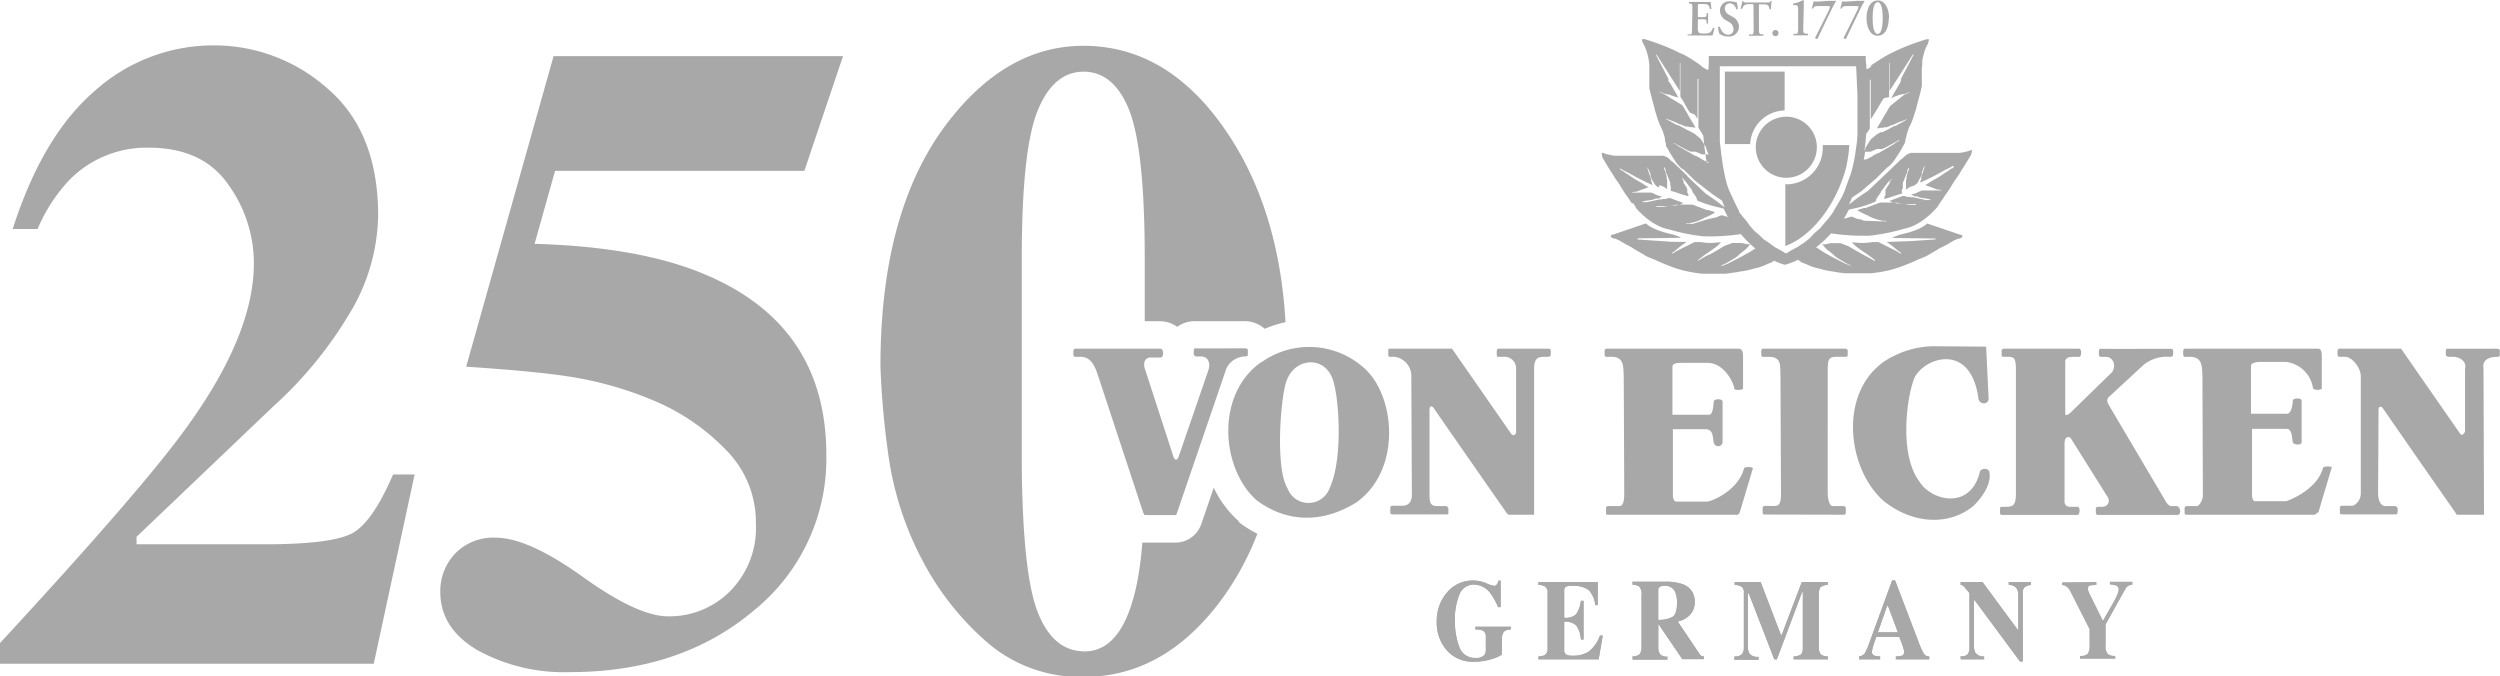 <svg xmlns="http://www.w3.org/2000/svg" viewBox="0 0 283.21 76.63"><defs><style>.cls-1,.cls-2{fill:#a8a8a9}.cls-2{fill-rule:evenodd}</style></defs><g id="Ebene_2" data-name="Ebene 2"><g id="Ebene_1-2" data-name="Ebene 1"><path class="cls-1" d="M0 72.85q16.27-17.61 21.2-24.52 7.56-10.45 7.56-18.51a15.26 15.26 0 0 0-2.91-8.93q-2.91-4.16-9-4.16a12.26 12.26 0 0 0-9.06 3.73 18.79 18.79 0 0 0-3.53 5.48H1.44q3.39-10.6 9.36-15.7a20.13 20.13 0 0 1 13.43-5.1A19.35 19.35 0 0 1 37.07 10q5.76 4.91 5.77 14.4a22.14 22.14 0 0 1-2.71 10.2A45.55 45.55 0 0 1 31 46L15.47 60.81v.85H30c5 0 8.33-.42 9.88-1.24s3.09-3.06 4.65-6.67h2.44l-4.63 21.44H0zM51.57 62.7a6 6 0 0 1 4.58-1.79q3.68 0 9.9 4.46t9.65 4.45a9.7 9.7 0 0 0 7-2.84 10.17 10.17 0 0 0 2.93-7.66A11.57 11.57 0 0 0 82.27 51a24.51 24.51 0 0 0-7.52-5.32 40.28 40.28 0 0 0-10.15-3q-3.67-.6-11.79-1.14l9.9-35.18H95.5l-4.38 13H62.88l-2.32 8.26q11.85.34 19.21 3.43 13.85 5.77 13.84 20.5a22.09 22.09 0 0 1-8.26 17.65q-8.25 6.93-20.75 6.94a20.35 20.35 0 0 1-10.52-2.49q-4.2-2.49-4.2-6.57a6.15 6.15 0 0 1 1.69-4.38zm88.71-3.7a11.91 11.91 0 0 1-2.78-3.75l-1.41 4.11a3.11 3.11 0 0 1-2.94 2.11h-3.74a41.69 41.69 0 0 1-.54 4.25q-1.55 8.07-6 8.07c-2.36 0-4.11-1.45-5.28-4.36s-1.77-8.51-1.84-16.82V29.25q0-12.3 1.8-16.72t5.22-4.41c2.25 0 4 1.46 5.15 4.36s1.76 8.5 1.76 16.77v7.14h1.68a3.27 3.27 0 0 1 2 .64 3.29 3.29 0 0 1 2.12-.64h5.37a3.38 3.38 0 0 1 2.42.86 12.29 12.29 0 0 1 2.36-.75Q144.89 23.74 139 15q-6.61-9.81-16.27-9.81-8.35 0-14.83 8-8.16 10-8.16 28.28a94.54 94.54 0 0 0 1 10.76 36.24 36.24 0 0 0 3.78 11.3A31.85 31.85 0 0 0 112.1 73a16.16 16.16 0 0 0 10.7 3.68q8.91 0 15.32-8.41a32.25 32.25 0 0 0 4.32-7.8 14.36 14.36 0 0 1-2-1.24zm17.21-19.5h7l6.71 9.65c.19.27.55.15.55-.24v-7.13a1.31 1.31 0 0 0-1.39-1.36h-.54s-.25.08-.26-.16 0-.24 0-.47.08-.29.27-.29h5.45c.25 0 .4 0 .4.25v.43s0 .24-.32.24c-.92 0-1.53-.07-1.57 1.24v16.65H171c-.18 0-.26-.11-.37-.27s-5.07-7.25-8.22-11.82c-.14-.19-.41-.38-.47.18v9.69c0 .53 0 1.24.79 1.24h1c.09 0 .27 0 .35.3V58c0 .27 0 .27-.2.27h-6c-.27 0-.38 0-.38-.24v-.49c0-.12 0-.25.35-.25H159s1 0 .94-1.33l-.06-13.46a2.2 2.2 0 0 0-1.88-2.08h-.54c-.13 0-.18 0-.19-.24s0-.21 0-.43 0-.25.18-.25"/><path class="cls-1" d="M124.33 42.37c-.57-1.73-1.28-1.95-2-1.95h-.53s-.2 0-.2-.24v-.39a.24.24 0 0 1 .24-.29h9.61c.41 0 .43 1 0 1h-1.09c-.8 0-.85.82-.64 1.35l3.25 10c.18.31.36.27.51 0l3.44-10c.23-.85-.14-1.47-.88-1.47h-.55s-.26-.09-.26-.24v-.39s0-.31.18-.29 5.29 0 5.54 0 .4 0 .41.25 0 .19 0 .43-.11.22-.33.24a2.41 2.41 0 0 0-2.1 1.36l-5.68 16.61h-3.49c-.18 0-.14-.11-.25-.27zm114.49 3.39l6.55 11.08s.26.49.6.49h.65c.47.19.47 1 .06 1h-9.07s-.16 0-.18-.24 0-.44 0-.44a.23.23 0 0 1 .19-.24h.54a.7.7 0 0 0 .6-1.11l-4.21-6.71s-.64-.39-.67.64v6.56a.57.57 0 0 0 .61.62h.86c.35 0 .27.94 0 .92h-8.6s-.19 0-.18-.24 0-.17 0-.44.18-.24.18-.24h.55c.76 0 1-.24 1.07-1.18V41.6c-.06-.93-.13-1.18-.9-1.18h-.55s-.19 0-.17-.24 0-.28 0-.43.18-.25.18-.25h8.59c.34 0 .32.93 0 .93h-.8c-.88 0-.76.65-.76.65v5.78c0 .31.37.1.58-.1l4.74-4.62c.53-.88 0-1.71-.7-1.71h-.64s-.17-.09-.17-.24v-.39s0-.31.18-.29 7.57 0 7.82 0 .4 0 .41.25v.43s0 .21-.33.24a4.14 4.14 0 0 0-3 .89L239 44.88a.64.64 0 0 0-.17.88M196.7 58.31h-14.52c-.21 0-.24 0-.24-.27v-.39c0-.23 0-.32.35-.32h1.14c.34 0 .57-.33.57-1.33 0 0-.05-13.35-.06-13.46-.06-.94.07-2.12-1.36-2.12h-.63s-.15 0-.17-.24v-.43a.26.26 0 0 1 .17-.25h14.95c.35 0 .56.17.56.92V44c0 .2-1 .27-1 0 0-.48-1.09-2.89-3-2.89h-3c-.37 0-1 0-1 .46v5.41h3.94c.28 0 .64.19.74-1.52.11-.3.91-.32 1 0v4.68a.51.51 0 0 1-1 0c-.14-.55 0-1.47-.88-1.52h-3.75v7.49s0 .71.41.71h3.49c.4 0 3.46-1.17 4.16-3.75.08-.24 1-.19 1 0l-1.49 5a.48.48 0 0 1-.42.27M265 39.5h7l6.71 9.65c.19.27.39 0 .54-.24v-7.13c.23-.86-.64-1.36-1.38-1.36h-.55s-.25-.09-.25-.24v-.39s0-.31.17-.29 5.3 0 5.54 0 .43.07.41.25 0 .44 0 .44a.23.23 0 0 1-.28.23c-.23 0-1.75 0-1.57 1.24l.06 16.65h-3c-.18 0-.14-.11-.26-.27s-5.06-7.25-8.22-11.82c-.14-.19-.46-.23-.47.18l-.05 9.42c0 .53.11 1.51.87 1.51h1c.09 0 .26 0 .35.3V58c-.08.27 0 .27-.42.27h-5.78c-.28 0-.35 0-.35-.27v-.46c0-.12 0-.25.35-.25h1.14a1.55 1.55 0 0 0 .88-1.33V42.54c-.06-.94-1-2.12-1.79-2.12H265a.23.23 0 0 1-.19-.24 3.08 3.08 0 0 1 0-.43.23.23 0 0 1 .18-.25m-2.76 18.81h-14.4c-.28 0-.35 0-.35-.27v-.46c0-.12 0-.25.35-.25h1.14a1.68 1.68 0 0 0 .58-1.33l-.05-13.46c-.07-.94.06-2.12-1.44-2.12h-.55c-.16 0-.14-.09-.18-.24s0-.2 0-.43a.22.22 0 0 1 .18-.25h14.94c.35 0 .57 0 .57.92V44c0 .18-.94.28-1-.07A3.53 3.53 0 0 0 259 41h-3s-1 0-1 .46v5.41h4s.64.21.74-1.5c0-.28.95-.34 1 0v4.73c0 .38-.95.3-1 0-.11-.55-.08-1.52-.72-1.52h-3.9v7.49s0 .78.41.71H259s3.45-1.17 4.15-3.75c0-.21.93-.27 1-.08l-1.5 5.05zm-53.48 0c.24 0 .35 0 .35-.27v-.42c0-.12 0-.29-.32-.29h-1.14c-.27 0-.5-.31-.59-1.33V41.66c.06-.93.08-1.25 1.09-1.24h1s.19 0 .18-.24a3 3 0 0 1 0-.43c0-.22-.26-.25-.26-.25h-9.34s-.17 0-.19.25 0 .19 0 .43.17.25.17.25h.76c1.42 0 1.18 1.15 1.24 2.09l.06 13.46c0 1-.24 1.31-.59 1.33s-1.14 0-1.14 0c-.32 0-.35.13-.35.25v.46c0 .27.08.28.35.27zm-65.89-17.24a9.29 9.29 0 0 1 11.88.82c3.34 3.22 4 11.36-1.05 15-3.81 2.4-7.9 2.36-11.35-.23-4-3.57-4.69-11.94.52-15.63m2.87 2.17c-.65 1.76-1.29 9.83.12 12.11a2.54 2.54 0 0 0 4.77 0c1.52-3.27 1.07-9.8.49-11.88-.76-3.28-4.47-3-5.38-.23"/><path class="cls-1" d="M223.54 57.33c-2.86 2.32-7 2-10.21-.63-4-3.57-5.11-12.05.1-15.74a10.57 10.57 0 0 1 5.5-1.74l6.07.05c0 .09.28 5.91.28 5.82.05.84-1.17.79-1.17-.07-1-6.72-6.82-4.22-7.39-1.78-.72 2.09-1.58 8.33.76 11.37 1.33 2.11 5.7 3.2 6.79-1.09 0-.43.94-.61 1.09-.08.39 1.87-1.82 3.89-1.82 3.89"/><path class="cls-2" d="M223.43 17h-.16l-.13.06-.24.08-.27.06-.3.07-.37.05h-5.48l-.22.07-.2.09-.15.11-.14.11-.12.12-.12.11-.11.08-.1.07-1.59 1.53-2.11 2c-2 1.33-1.56 1.15-1.87 1.33a2.92 2.92 0 0 0-.3.24c.13-.25.24-.53.36-.8l.13-.09.22-.15.68-.46 1.71-1.47.65-.65.21-.21.17-.17.15-.14.1-.1.15-.1.16-.15.17-.18.18-.21.18-.25.17-.26.17-.26.16-.25.15-.24.13-.24.12-.21.1-.18.07-.14.05-.1.05-.13v-.17l.06-.19.05-.23.07-.25.07-.24.07-.23.07-.21.08-.17.12-.23.13-.29.13-.35.13-.4.15-.46.14-.48.14-.55.15-.56.16-.61.15-.65V7.75l.05-.45v-.39l.06-.36.08-.31.07-.28.08-.24.08-.2.07-.19.08-.15.07-.14.07-.1v-.1l.05-.07v-.13l.05-.1v-.09h-.3l-.8.26-.75.26-.69.26-.63.27-.58.26-.52.25-.48.25-.43.25-.36.22-.33.22-.29.19-.25.16-.19.14.08.06-.11.1-.07.05-.09.06-.13.07-.16.07c0-.58-.08-.92-.08-.93v-.58h-17.78v.83s0 .29-.07.78l-.14-.08-.19-.09-.13-.07-.1-.06-.07-.05-.11-.1-.13-.11-.18-.14-.25-.16-.29-.19-.33-.22-.36-.22-.43-.25-.51-.21-.52-.26-.58-.26-.63-.27-.69-.26-.75-.26-.8-.26h-.3v.19l.06.13v.07l.05.1.07.1.07.14.08.15.07.19.08.2.08.25.07.27.08.31.06.36.05.39V10l.16.65.16.61.15.56.14.55.14.48.14.46.14.4.13.35.13.29.12.23.07.17.08.21.07.23.07.24.07.25v.23l.06.19.05.17v.23l.08.14.1.18.12.21.13.24.15.24.16.25.17.26.17.26.17.25.19.21.16.18.17.15.15.1h.05l.1.09.14.14.17.17.22.21.65.65L194 22l.68.46.22.15.17.12q.16.41.33.78a2.92 2.92 0 0 0-.31-.25c-.31-.18.1 0-1.87-1.33l-2.11-2h.05l-1.6-1.53-.09-.07-.12-.08-.11-.11-.12-.12-.14-.11-.15-.11-.2-.09-.22-.07h-5.48l-.37-.05-.3-.07-.28-.06-.24-.08-.12-.06h-.16v.27l.06.15v.09l.08.15.11.17.13.22.15.25.17.29.18.29.2.3.21.34.22.36.24.34.24.34.21.35.22.36.21.33.22.31.21.29.19.3.18.24.11-.06.12.18.09.15.09.1v.12l.09.08.12.14.16.18.2.18.2.2.25.22.26.22.3.22.33.23.37.21.36.19.37.16.42.13.42.1a22.42 22.42 0 0 0 3.8.76 24.22 24.22 0 0 0 4.26-.25 12.29 12.29 0 0 0 1.67 1.65h-.07a10.63 10.63 0 0 1-1.06.64l-.28.16c-.14.09-1.61.83-1.68.87s-.75.3-.78.31v-.09a6.88 6.88 0 0 0 .76-.37l.26-.16a5.32 5.32 0 0 0 .73-.46l.23-.2a2.26 2.26 0 0 1 .32-.28l.23-.18a2.37 2.37 0 0 0 .54-.52.87.87 0 0 1 .23-.22h-.35l-.64-.14h-1.09l-.83.31c-.06 0-1.63 1-1.76 1s-1.29.7-1.3.71v-.08l.62-.48c.16-.13.59-.41.69-.47l.23-.17.24-.17a3.82 3.82 0 0 0 .83-.73h-.11c-.29 0-.58.06-.86.07a5.56 5.56 0 0 1-1.31-.1h-.7l-2 1-.5.31-.06-.08.43-.3a10.22 10.22 0 0 1 1.23-.95c-1.21 0-2.18 0-2.3-.06h-.16l-3.1-.21V27l4.93-.06-.29-.16-.59-.2-.51-.12-.49-.13-.44-.14-.42-.16-.38-.16-.34-.18-.29-.18-.23-.2-3.74 1.27h-.11l-.08.06-.05.07v.13l.08.07.13.06.18.07h.14l.18.09.22.09.22.14.26.14.28.17.31.16.3.16.27.17.29.18.26.15.27.15.21.13.19.11.14.09.12.06.17.09.21.08.26.11.32.12.33.16.37.16.4.17.43.17.45.17.46.16.47.14.5.13.48.1.49.09.52.08.45.05h2.64l.35-.05.44-.06.44-.06.38-.07.44-.07.49-.09.39-.1.37-.1.49-.12.34-.12.33-.13.29-.14.41-.15.22-.14.12-.08a6.27 6.27 0 0 0 1.2.46h.05a7.66 7.66 0 0 0 1.46-.57l.06.06.18.13.23.14.41.15.29.14.32.13.35.12.49.12.37.1.39.1.49.09.44.07.38.07.44.06.44.06h3l.45-.06.52-.07.49-.09.48-.1.51-.13.46-.14.46-.16.45-.17.43-.17.4-.17.37-.16.33-.16.32-.12.26-.11.21-.08.17-.09.11-.06.15-.09.19-.11.21-.13.27-.15.25-.15.29-.18.25-.11.3-.16.31-.16.28-.17.25-.14.23-.14.22-.09.18-.09h.14l.18-.07.13-.06.08-.07v-.13l-.05-.07-.08-.06h-.11l-3.74-1.27-.24.2-.28.18-.34.18-.38.16-.42.16-.44.14-.5.13-.5.12-.59.21-.29.16 4.93.06v.1l-3.11.21h-.15c-.12 0-1.09.05-2.3.07a10.22 10.22 0 0 1 1.23.95l.43.3-.06.08-.51-.31-2-1h-.71a5.6 5.6 0 0 1-1.31.1l-.86-.06h-.12a4.12 4.12 0 0 0 .84.73l.24.17.23.17a7.79 7.79 0 0 1 .69.47l.62.48-.05.08-1.3-.71c-.13-.05-1.71-1-1.77-1l-.82-.31h-1.1l-.63.14h-.35a1.05 1.05 0 0 1 .23.22 2.17 2.17 0 0 0 .54.52l.23.18.33.28a2.93 2.93 0 0 0 .22.2 5.32 5.32 0 0 0 .73.46l.26.16a7 7 0 0 0 .75.37v.05l-.77-.31s-1.54-.78-1.68-.87l-.29-.16a11.51 11.51 0 0 1-1-.64 1 1 0 0 0-.23-.11 13 13 0 0 0 1.71-1.59 25.46 25.46 0 0 0 4.38.26 22.42 22.42 0 0 0 3.8-.76l.42-.1.42-.13.37-.16.36-.19.37-.21.33-.23.29-.22.27-.22.25-.22.2-.2.19-.18.17-.18.12-.14.09-.08.05-.05v-.07l.09-.1.09-.15.12-.18.15-.22.17-.24.19-.3.21-.29.21-.31.22-.33.21-.36.22-.35.24-.34.24-.34.22-.36.21-.34.2-.3.17-.29.18-.29.15-.25.13-.22.1-.17.09-.15v-.09l.06-.15v-.22zM197 23.89l-.3-.59-.28-.58-.29-.62-.28-.61-.23-.66-.16-.64-.14-.68-.13-.66-.1-.7-.1-.69-.08-.73-.08-.68V7.51h15.44l.15 3.27v4.55l-.06.74-.2 1.45-.13.72-.16.71-.19.71-.5 1.34-.23.67-.29.64-1.08 1.85-.44.58-.51.59-.45.54-.63.54-.55.59-.62.49-.73.48-.83.45-.49.3-.48-.29-.79-.43-.61-.45-.65-.44-.5-.48-.58-.5-.46-.52-.41-.56-.22-.27-.29-.34L197 24zM215.14 16H215l-.11.07-.1.08-.11.08-.1.06-.08.07-1.72 1h-.08l-.12.06-.15.08-.18.09-.16.12-.18.1-.19.1-.17.08-.14.07h-.18l-.1.06c.06-.31.11-.62.16-.93h.57l.15-.05.14-.05.13-.07.21-.08.16-.06h.57l.19-.09.21-.1.21-.11.2-.11.17-.1.13-.06.1-.05.1-.06.14-.07.11-.07.12-.06.1-.07.06-.05h.06v.06zm-3.49-1.15l.1-.18.07-.13V9.03h.1v4.49l.15-.22.15-.24.15-.25.16-.24.15-.25.14-.24.14-.24.12-.22.12-.19.11-.16.08-.14.61-.13V7.13h.06v3.17l2.59-4.05.05-.07h.06v.06l-1.4 2.67v.16l-.05.12v.07l-.06.12-.08.13-.11.18-.12.22-.14.25-.16.26-.17.3-.17.3-.07.1.16-.07.19-.08.2-.09.21-.06.19-.09h.18l.14-.07h.24l.51-.23h.05v.05h-.08l-.1.06-.14.07-.19.1-.15.08-1.51 1.21-.22.34-.18.33-.2.32-.18.32-.18.31-.16.27-.16.25-.13.24-.09.15h.22l.15-.05h.32l.12-.06h.29l.18-.08.22-.09.18-.08h.1l.13-.08.16-.06.16-.08.14-.06.12-.05.8-.3h.08v.05h-.07l-.11.06-.12.08-.15.08-.16.09-.17.1-.16.08-.14.08-.14.09h-.13l-.1.05-.13.07-.16.08-.18.1-.2.11-.2.11-.2.09-.17.09-.31.05-.15.09-.11.06-.1.05-.7.57-.57.9-.17.51c.09-.66.16-1.32.21-2l.09-.15zm-18 3.55l-.11-.06h-.17l-.14-.07-.17-.08-.19-.1-.18-.1-.16-.12-.18-.09-.15-.08-.12-.06H192l-1.72-1h-.05l-.08-.07-.1-.06-.11-.08-.11-.08-.1-.07h-.14v-.05h.13l.1.07.11.06.12.07.14.07.1.06.1.05.13.06.17.1.2.11.21.11.21.1.19.09h.56l.16.06.21.08.13.07.14.05.15.05h.72l-.13-.24-.21-.63-.57-.9-.7-.57-.1-.05-.11-.06-.15-.09-.18-.09-.18-.09-.19-.09-.2-.11-.2-.11-.19-.1-.15-.08-.13-.07-.1-.05h-.14l-.13-.08-.14-.08-.16-.08-.17-.1-.16-.09-.15-.08-.12-.08-.12-.06h-.06v-.05h.06l.79.3.13.05.14.06.16.08.16.06.13.08h.1l.18.08.22.09.18.08h.29l.12.06h.32l.14.05h.23l-.09-.15-.14-.24-.15-.25-.16-.27-.19-.31-.17-.31-.2-.33-.18-.33-.22-.34-1.88-1.15-.15-.08-.19-.1-.14-.07-.1-.06h-.08v-.05h.05l.51.23h.18l.15.07h.18l.19.09.2.06.21.09.29.05.15.07-.06-.1-.17-.3-.17-.3-.16-.26-.14-.25-.12-.22-.11-.18-.08-.13-.14-.1v-.3l-1.39-2.67V6.2h.06l.05.07 2.58 4.05V7.14h.06v3.81l.07.12.08.14.11.16.12.19.12.22.13.24.14.24.15.25.16.24.56.25.15.24.15.22V8.94h.1v5.49l.07.13.1.18.12.19.13.21.14.23c.08 1 .21 2 .38 3.06h-.06zm2.17 6.2l-.47-.13-.19-.07h-.21l-.15.06-.15.07-.2.08-.18.06h-.18l-.18.08h-.15l-.12.05h-.08l-1.8.56H191v-.06h.41l.14-.06h.1l.11-.05h.12l.17-.07.21-.06.21-.08.2-.09.19-.08.11-.06.07-.06.06-.05h.14l.09-.06.15-.08.19-.09.14-.06.12-.07.13-.07.16-.11h.05l-.07-.1-.36-.11-.28-.09h-.18l-1.65-.62h-1.68l-1.65.26h-.75v-.09h1.42l.19-.06h.58l.14-.05.18-.06h.12l.12-.05.12-.05.15-.07h.05l-1.51-.57h-.23l-.12.05-.16.05h-.28l-.14.05H188l-1.43.31H186l.05-.06.57-.13h.17l.14-.05h.16l.17-.05.16-.06.15-.06h.32l.08-.05.12-.07.15-.07h.11l-.58-.17-.53-.25h.06-.09l-.12-.06h-2.2v-.05h.14l.1-.05h.25l.55-.22.61-.21.2-.09-.17-.1-.29-.17-.25-.17-.31-.17-.29-.17-.26-.16-.26-.16-.24-.17-.24-.16-.22-.13-.18-.13-.14-.11-.11-.07h-.08l-.06-.07-.09-.06-.06-.06v-.05h.05l.45.25.47.23.44.25.4.22.38.2.37.18.3.15.27.13.24.11.19.09.15.07v-.06l-.05-.11-.05-.11v-.11l-.05-.1v-.13l-.17-.51-.14-.42-.07-.22-.06-.2v-.05l.13.22.13.27v.06l.05.1.06.1v.31l.07.13.07.15.08.15.09.15.07.14.08.11.05.08.13.13.13.1.12.09.13-.24h.08l.12.06h.07l.28.14.24.19h.07v-1.02l-.06-.17v-.25l-.17-.56-.06-.16-.07-.19v-.08h.05l.15.27v.23l.18.39.18.47.15.32v.33l.06.09v.59h.1l.29.08.41.13.47.16.49.15.24.06v-.21l-.06-.09-.07-.15v-.26.08-.22l-.08-.13-.08-.15-.09-.14-.09-.13-.08-.12v-.22l-.06-.09-.05-.08v-.08l-.06-.06v-.05h.06v.05l.06.07.06.07.07.07v.05h.05l.85 1.12v.13l.07.1.07.12.09.1.08.12.09.13.06.12.07.1v.18l.07.07a12.34 12.34 0 0 0 1.89.64l1.07.26c.16.33.33.66.5 1zm25.53-5.75v.05l-.06.06-.08.06-.06.07h-.08l-.11.07-.14.1-.18.14-.22.13-.24.16-.24.17-.26.16-.26.16-.29.17-.31.17-.26.17-.28.17-.17.09.2.1.61.21.55.22h.25l.1.05h.14v.05h-2.25l-.12.06h-.1.07l-.53.25-.58.17h.1l.16.07.12.07.08.05h.27l.15.06.16.06.17.05h.16l.14.05h.17l.57.13v.06h-.53l-1.42-.31h-.28l-.14-.05h-.28l-.16-.05-.13-.05h-.22l-1.51.57h.05l.14.07.13.05.12.05h.12l.18.06.14.05h.63l.19.06h1.32v.09h-.68l-1.65-.26H213l-1.65.62h-.18l-.28.09-.36.11-.17.05h.05l.16.11.13.07.12.07.14.06.19.09.15.08.09.06h.14l.06.05.07.06.11.06.19.08.2.09.21.08.21.06.17.07h.12l.11.05h.1l.14.06h.47v.06h-.74l-1.81-.07h-.07l-.07-.1h-.15l-.18-.08h-.18l-.18-.06-.2-.08-.15-.07-.15-.06h-.16l-.19.07-.48.13h-.1a9.42 9.42 0 0 0 .56-1l1.07-.24a12.34 12.34 0 0 0 1.89-.64l.06-.07.06-.06v-.12l.06-.1.06-.12.08-.13.09-.12.09-.1.07-.12.07-.1.05-.08v-.05l.84-1.12h.05l.05-.05.07-.07.06-.07.06-.07v-.05h.06v.05l-.06.06-.05.08-.05.08-.06.09v.14l-.05.08-.08.12-.09.13-.09.14-.09.15-.07.13v.57l-.07.15-.06.09v.21l.24-.06.49-.15.47-.16.41-.13.29-.08h.09v-.44l.05-.11.06-.09v-.62l.15-.32.17-.47.19-.39v-.23l.15-.27h.06v.08l-.07.19-.06.16-.17.56v.25l-.06.17v1.02h.07l.24-.19.28-.14h.06l.12-.06h.08l.1-.06.13-.09.13-.1.13-.13v-.08l.08-.11.07-.14.09-.15.08-.15.07-.15.07-.13v-.31l.06-.1.05-.1v-.06l.13-.27.13-.22-.06.2-.07.22-.14.42-.17.51v.23l-.05.11-.05.11v.17l.15-.07.19-.09.24-.11.27-.13.3-.15.37-.18.38-.2.4-.22.44-.25.48-.23.44-.25z"/><path class="cls-2" d="M198.9 16.68a3.46 3.46 0 1 0 3.46-3.46 3.46 3.46 0 0 0-3.46 3.46"/><path class="cls-2" d="M202.17 12.51v-4.4h-6.77v8.21h2.87a4 4 0 0 1 3.9-3.81m.23 8.36h-.15v7c2.46-.9 4.93-3.56 6.32-7.16a15.25 15.25 0 0 0 .63-2v-.08c.06-.28.13-.63.18-1a10.82 10.82 0 0 0 .11-1.2h-3a2 2 0 0 1 0 .34 4.13 4.13 0 0 1-4.15 4.11"/><path class="cls-1" d="M163.92 67.13a3.74 3.74 0 0 1 3-1.36 3.68 3.68 0 0 1 1.44.3 3.57 3.57 0 0 0 .9.3.37.37 0 0 0 .3-.15 1.07 1.07 0 0 0 .19-.44h.25v3h-.29a7.3 7.3 0 0 0-.86-1.56 2.36 2.36 0 0 0-1.86-1 1.74 1.74 0 0 0-1.65 1.09 7.42 7.42 0 0 0-.52 3.07 7.93 7.93 0 0 0 .49 2.89 1.82 1.82 0 0 0 1.86 1.26 1.19 1.19 0 0 0 1-.34 1 1 0 0 0 .15-.6V72.2a.8.8 0 0 0-.33-.77 2.13 2.13 0 0 0-.85-.12V71h4v.33a1 1 0 0 0-.8.26 1.49 1.49 0 0 0-.2.92v1.65a4.63 4.63 0 0 1-1.25.53 6.54 6.54 0 0 1-1.94.27 3.88 3.88 0 0 1-3.11-1.36 4.76 4.76 0 0 1-1.08-3.19 4.91 4.91 0 0 1 1.16-3.28zm10.36 7.56v-.33a1.52 1.52 0 0 0 .72-.15.83.83 0 0 0 .32-.76v-6.28a.8.8 0 0 0-.34-.76 1.62 1.62 0 0 0-.7-.15v-.33H181v2.62h-.28a2.91 2.91 0 0 0-.76-1.72 3 3 0 0 0-1.93-.46 1.26 1.26 0 0 0-.69.12.67.67 0 0 0-.14.49v3a1.69 1.69 0 0 0 1.35-.4 3.3 3.3 0 0 0 .54-1.52h.3v4.39h-.3a3 3 0 0 0-.51-1.57 1.76 1.76 0 0 0-1.38-.45v3.14a.66.66 0 0 0 .19.56 1.39 1.39 0 0 0 .78.15 3.19 3.19 0 0 0 1.83-.48 4 4 0 0 0 1.25-1.8h.32l-.47 2.69zm10.66-.33a1.24 1.24 0 0 0 .8-.24 1.38 1.38 0 0 0 .22-.94v-5.74a1.31 1.31 0 0 0-.26-1 1.5 1.5 0 0 0-.76-.21v-.33h3.75a5.49 5.49 0 0 1 1.89.27 2 2 0 0 1 1.4 2 2 2 0 0 1-.73 1.66 2.75 2.75 0 0 1-1.19.58l2.48 3.69a.48.48 0 0 0 .2.2 1.07 1.07 0 0 0 .27.06v.31h-2.43l-2.72-4v2.54a1.46 1.46 0 0 0 .21.92 1.09 1.09 0 0 0 .82.26v.33h-3.94zm4.55-4.49c.33-.23.49-.75.49-1.57a3 3 0 0 0-.19-1.19 1.18 1.18 0 0 0-1.18-.74.94.94 0 0 0-.61.13.53.53 0 0 0-.15.43v3.29a3.14 3.14 0 0 0 1.64-.35zm6.99 4.49a1.1 1.1 0 0 0 .87-.26 1.26 1.26 0 0 0 .2-.77v-6.16a.82.82 0 0 0-.23-.69 1.64 1.64 0 0 0-.81-.22v-.33h2.94l2.3 6h.09l2.28-6h2.95v.33a1.38 1.38 0 0 0-.81.24c-.15.13-.22.44-.22.94v5.74a1.38 1.38 0 0 0 .22.94 1.2 1.2 0 0 0 .81.24v.33h-3.88v-.33a1.44 1.44 0 0 0 .78-.19c.18-.12.26-.37.26-.76v-6.34h-.08l-2.86 7.62H201l-2.89-7.47H198v5.86a1.67 1.67 0 0 0 .21 1 1.23 1.23 0 0 0 1 .33v.33h-2.73zm14.13 0a.86.86 0 0 0 .68-.42 7 7 0 0 0 .47-1.09l2.59-7.1h.33l2.6 6.81a9.7 9.7 0 0 0 .65 1.48.67.67 0 0 0 .62.32v.33h-3.78v-.33a2.43 2.43 0 0 0 .75-.1q.18-.09.18-.42a1.93 1.93 0 0 0-.09-.47l-.15-.44-.3-.78h-2.62l-.33 1a3 3 0 0 0-.15.73c0 .19.11.32.33.41a2.23 2.23 0 0 0 .6.07v.33h-2.38zm4.39-2.73l-1.12-3h-.1l-1.05 3zm7.09 2.73c.43 0 .71-.1.83-.27a1.25 1.25 0 0 0 .19-.76v-6.14q-.54-.66-.66-.78a.59.59 0 0 0-.34-.15v-.33h2.47l4 5.42h.06v-3.81a1.53 1.53 0 0 0-.22-.94 1.17 1.17 0 0 0-.86-.34v-.33h2.51v.33a1.58 1.58 0 0 0-.73.27 1 1 0 0 0-.19.76v7.64h-.32L223.7 68h-.08v5.08a1.76 1.76 0 0 0 .15.85 1.08 1.08 0 0 0 1 .43v.33h-2.64z"/><path class="cls-1" d="M163.92 67.13a3.74 3.74 0 0 1 3-1.36 3.68 3.68 0 0 1 1.44.3 3.57 3.57 0 0 0 .9.3.37.37 0 0 0 .3-.15 1.07 1.07 0 0 0 .19-.44h.25v3h-.29a7.3 7.3 0 0 0-.86-1.56 2.36 2.36 0 0 0-1.86-1 1.74 1.74 0 0 0-1.65 1.09 7.42 7.42 0 0 0-.52 3.07 7.93 7.93 0 0 0 .49 2.89 1.82 1.82 0 0 0 1.86 1.26 1.19 1.19 0 0 0 1-.34 1 1 0 0 0 .15-.6V72.2a.8.8 0 0 0-.33-.77 2.13 2.13 0 0 0-.85-.12V71h4v.33a1 1 0 0 0-.8.26 1.49 1.49 0 0 0-.2.92v1.65a4.63 4.63 0 0 1-1.25.53 6.54 6.54 0 0 1-1.94.27 3.88 3.88 0 0 1-3.11-1.36 4.76 4.76 0 0 1-1.08-3.19 4.91 4.91 0 0 1 1.16-3.28zm10.36 7.56v-.33a1.52 1.52 0 0 0 .72-.15.83.83 0 0 0 .32-.76v-6.28a.8.8 0 0 0-.34-.76 1.62 1.62 0 0 0-.7-.15v-.33H181v2.62h-.28a2.91 2.91 0 0 0-.76-1.72 3 3 0 0 0-1.93-.46 1.26 1.26 0 0 0-.69.12.67.67 0 0 0-.14.49v3a1.69 1.69 0 0 0 1.35-.4 3.3 3.3 0 0 0 .54-1.52h.3v4.39h-.3a3 3 0 0 0-.51-1.57 1.76 1.76 0 0 0-1.38-.45v3.14a.66.66 0 0 0 .19.56 1.39 1.39 0 0 0 .78.15 3.19 3.19 0 0 0 1.83-.48 4 4 0 0 0 1.25-1.8h.32l-.47 2.69zm10.66-.33a1.24 1.24 0 0 0 .8-.24 1.38 1.38 0 0 0 .22-.94v-5.74a1.31 1.31 0 0 0-.26-1 1.5 1.5 0 0 0-.76-.21v-.33h3.75a5.49 5.49 0 0 1 1.89.27 2 2 0 0 1 1.4 2 2 2 0 0 1-.73 1.66 2.75 2.75 0 0 1-1.19.58l2.48 3.69a.48.48 0 0 0 .2.2 1.07 1.07 0 0 0 .27.06v.31h-2.43l-2.72-4v2.54a1.46 1.46 0 0 0 .21.92 1.09 1.09 0 0 0 .82.26v.33h-3.94zm4.55-4.49c.33-.23.49-.75.49-1.57a3 3 0 0 0-.19-1.19 1.18 1.18 0 0 0-1.18-.74.94.94 0 0 0-.61.13.53.53 0 0 0-.15.43v3.29a3.14 3.14 0 0 0 1.64-.35zm6.99 4.49a1.1 1.1 0 0 0 .87-.26 1.26 1.26 0 0 0 .2-.77v-6.16a.82.82 0 0 0-.23-.69 1.64 1.64 0 0 0-.81-.22v-.33h2.94l2.3 6h.09l2.28-6h2.95v.33a1.38 1.38 0 0 0-.81.24c-.15.13-.22.44-.22.94v5.74a1.38 1.38 0 0 0 .22.94 1.2 1.2 0 0 0 .81.24v.33h-3.88v-.33a1.44 1.44 0 0 0 .78-.19c.18-.12.26-.37.26-.76v-6.34h-.08l-2.86 7.62H201l-2.89-7.47H198v5.86a1.67 1.67 0 0 0 .21 1 1.23 1.23 0 0 0 1 .33v.33h-2.73zm14.13 0a.86.86 0 0 0 .68-.42 7 7 0 0 0 .47-1.09l2.59-7.1h.33l2.6 6.81a9.7 9.7 0 0 0 .65 1.48.67.67 0 0 0 .62.32v.33h-3.78v-.33a2.43 2.43 0 0 0 .75-.1q.18-.09.18-.42a1.93 1.93 0 0 0-.09-.47l-.15-.44-.3-.78h-2.62l-.33 1a3 3 0 0 0-.15.73c0 .19.11.32.33.41a2.23 2.23 0 0 0 .6.07v.33h-2.38zm4.39-2.73l-1.12-3h-.1l-1.05 3zm7.09 2.73c.43 0 .71-.1.83-.27a1.25 1.25 0 0 0 .19-.76v-6.14q-.54-.66-.66-.78a.59.59 0 0 0-.34-.15v-.33h2.47l4 5.42h.06v-3.81a1.53 1.53 0 0 0-.22-.94 1.17 1.17 0 0 0-.86-.34v-.33h2.51v.33a1.58 1.58 0 0 0-.73.27 1 1 0 0 0-.19.76v7.64h-.32L223.7 68h-.08v5.08a1.76 1.76 0 0 0 .15.85 1.08 1.08 0 0 0 1 .43v.33h-2.64zm15.41-8.43v.33a4.22 4.22 0 0 0-.78.1.26.26 0 0 0-.17.27.46.46 0 0 0 0 .19 2.84 2.84 0 0 0 .14.38l1.54 3.11 1.31-2.31c.08-.14.16-.31.25-.51a2.1 2.1 0 0 0 .2-.68.45.45 0 0 0-.25-.46 2.68 2.68 0 0 0-.73-.12v-.33h2.57v.33a2.27 2.27 0 0 0-.45.13 1 1 0 0 0-.35.37l-2.23 4v2.39a1.37 1.37 0 0 0 .23.95 1.31 1.31 0 0 0 .85.23v.33h-4v-.33a1.24 1.24 0 0 0 .86-.24 1.49 1.49 0 0 0 .21-.94v-1.85L234.53 67a1.36 1.36 0 0 0-.52-.6.87.87 0 0 0-.41-.11v-.33zM191.72 1.07c0-.61 0-.63-.3-.67h-.08V.22h1.72a5.9 5.9 0 0 0 .73 0c0 .1.06.56.09.81h-.17c-.09-.34-.17-.48-.34-.53a1.56 1.56 0 0 0-.44-.05h-.36c-.23 0-.23 0-.23.34v1c0 .15 0 .15.13.15h.26c.47 0 .56 0 .6-.25v-.2h.17v1.18h-.17v-.23c0-.24-.13-.26-.6-.26h-.26c-.12 0-.13 0-.13.16v.73a1.07 1.07 0 0 0 .09.6c.07.08.16.13.61.13.69 0 .81-.15 1-.62h.18a4.23 4.23 0 0 1-.23.84h-2.81V3.9h.2c.26 0 .3 0 .3-.66zm3.1 2.83a1.83 1.83 0 0 1-.17-.88h.17c.1.3.39.91.92.91a.59.59 0 0 0 .64-.61.94.94 0 0 0-.55-.84l-.23-.14a1.31 1.31 0 0 1-.76-1.11A1.05 1.05 0 0 1 196 .15a3.47 3.47 0 0 1 .74.12 2.55 2.55 0 0 1 .12.78h-.18a.79.79 0 0 0-.68-.67.56.56 0 0 0-.6.61.84.84 0 0 0 .51.7l.33.19A1.32 1.32 0 0 1 197 3a1.12 1.12 0 0 1-1.25 1.13 1.48 1.48 0 0 1-.88-.25m3.77-3.15c0-.25 0-.26-.15-.26h-.3c-.5 0-.64.07-.84.53h-.18a8.13 8.13 0 0 0 .21-.87h.12c0 .15.1.15.47.15h2.2c.26 0 .34 0 .41-.15h.13a5.05 5.05 0 0 0-.08.92h-.17c-.07-.45-.17-.56-.75-.56h-.3c-.14 0-.15 0-.15.26v2.47c0 .61.05.63.3.66h.2v.17h-1.63V3.9h.22c.26 0 .31 0 .31-.65zm2.14 3.02a.35.35 0 1 1 .7 0 .35.35 0 1 1-.7 0m3.5-.6c0 .6 0 .62.38.67h.16V4h-1.65v-.16h.16c.35 0 .37-.07.37-.67v-2c0-.41 0-.56-.28-.59h-.28V.4a3.7 3.7 0 0 0 1.14-.4l.06.06v.75zm2.93-3.06a6.82 6.82 0 0 0 .76 0v.08c-.14.23-.32.56-.57 1.08l-1.52 3.16c-.1 0-.24 0-.25-.14l1.5-3a2.46 2.46 0 0 0 .19-.52l-.13-.06H206c-.29 0-.49 0-.61.28h-.15c.09-.29.15-.56.2-.8h.63zm3.22 0a7 7 0 0 0 .77 0v.08a10.24 10.24 0 0 0-.57 1.08l-1.52 3.16c-.1 0-.25 0-.25-.14l1.49-3a2.16 2.16 0 0 0 .2-.52l-.14-.06h-1.18c-.29 0-.49 0-.61.28h-.15c.09-.29.15-.56.2-.8h.62zm1.71 1.96c0 .58.06 1.79.57 1.79s.57-1.21.57-1.79-.06-1.8-.57-1.8-.57 1.21-.57 1.8m1.83 0c0 1-.36 2-1.26 2s-1.26-1.06-1.26-2 .36-2 1.26-2 1.29 1.05 1.29 2"/></g></g></svg>